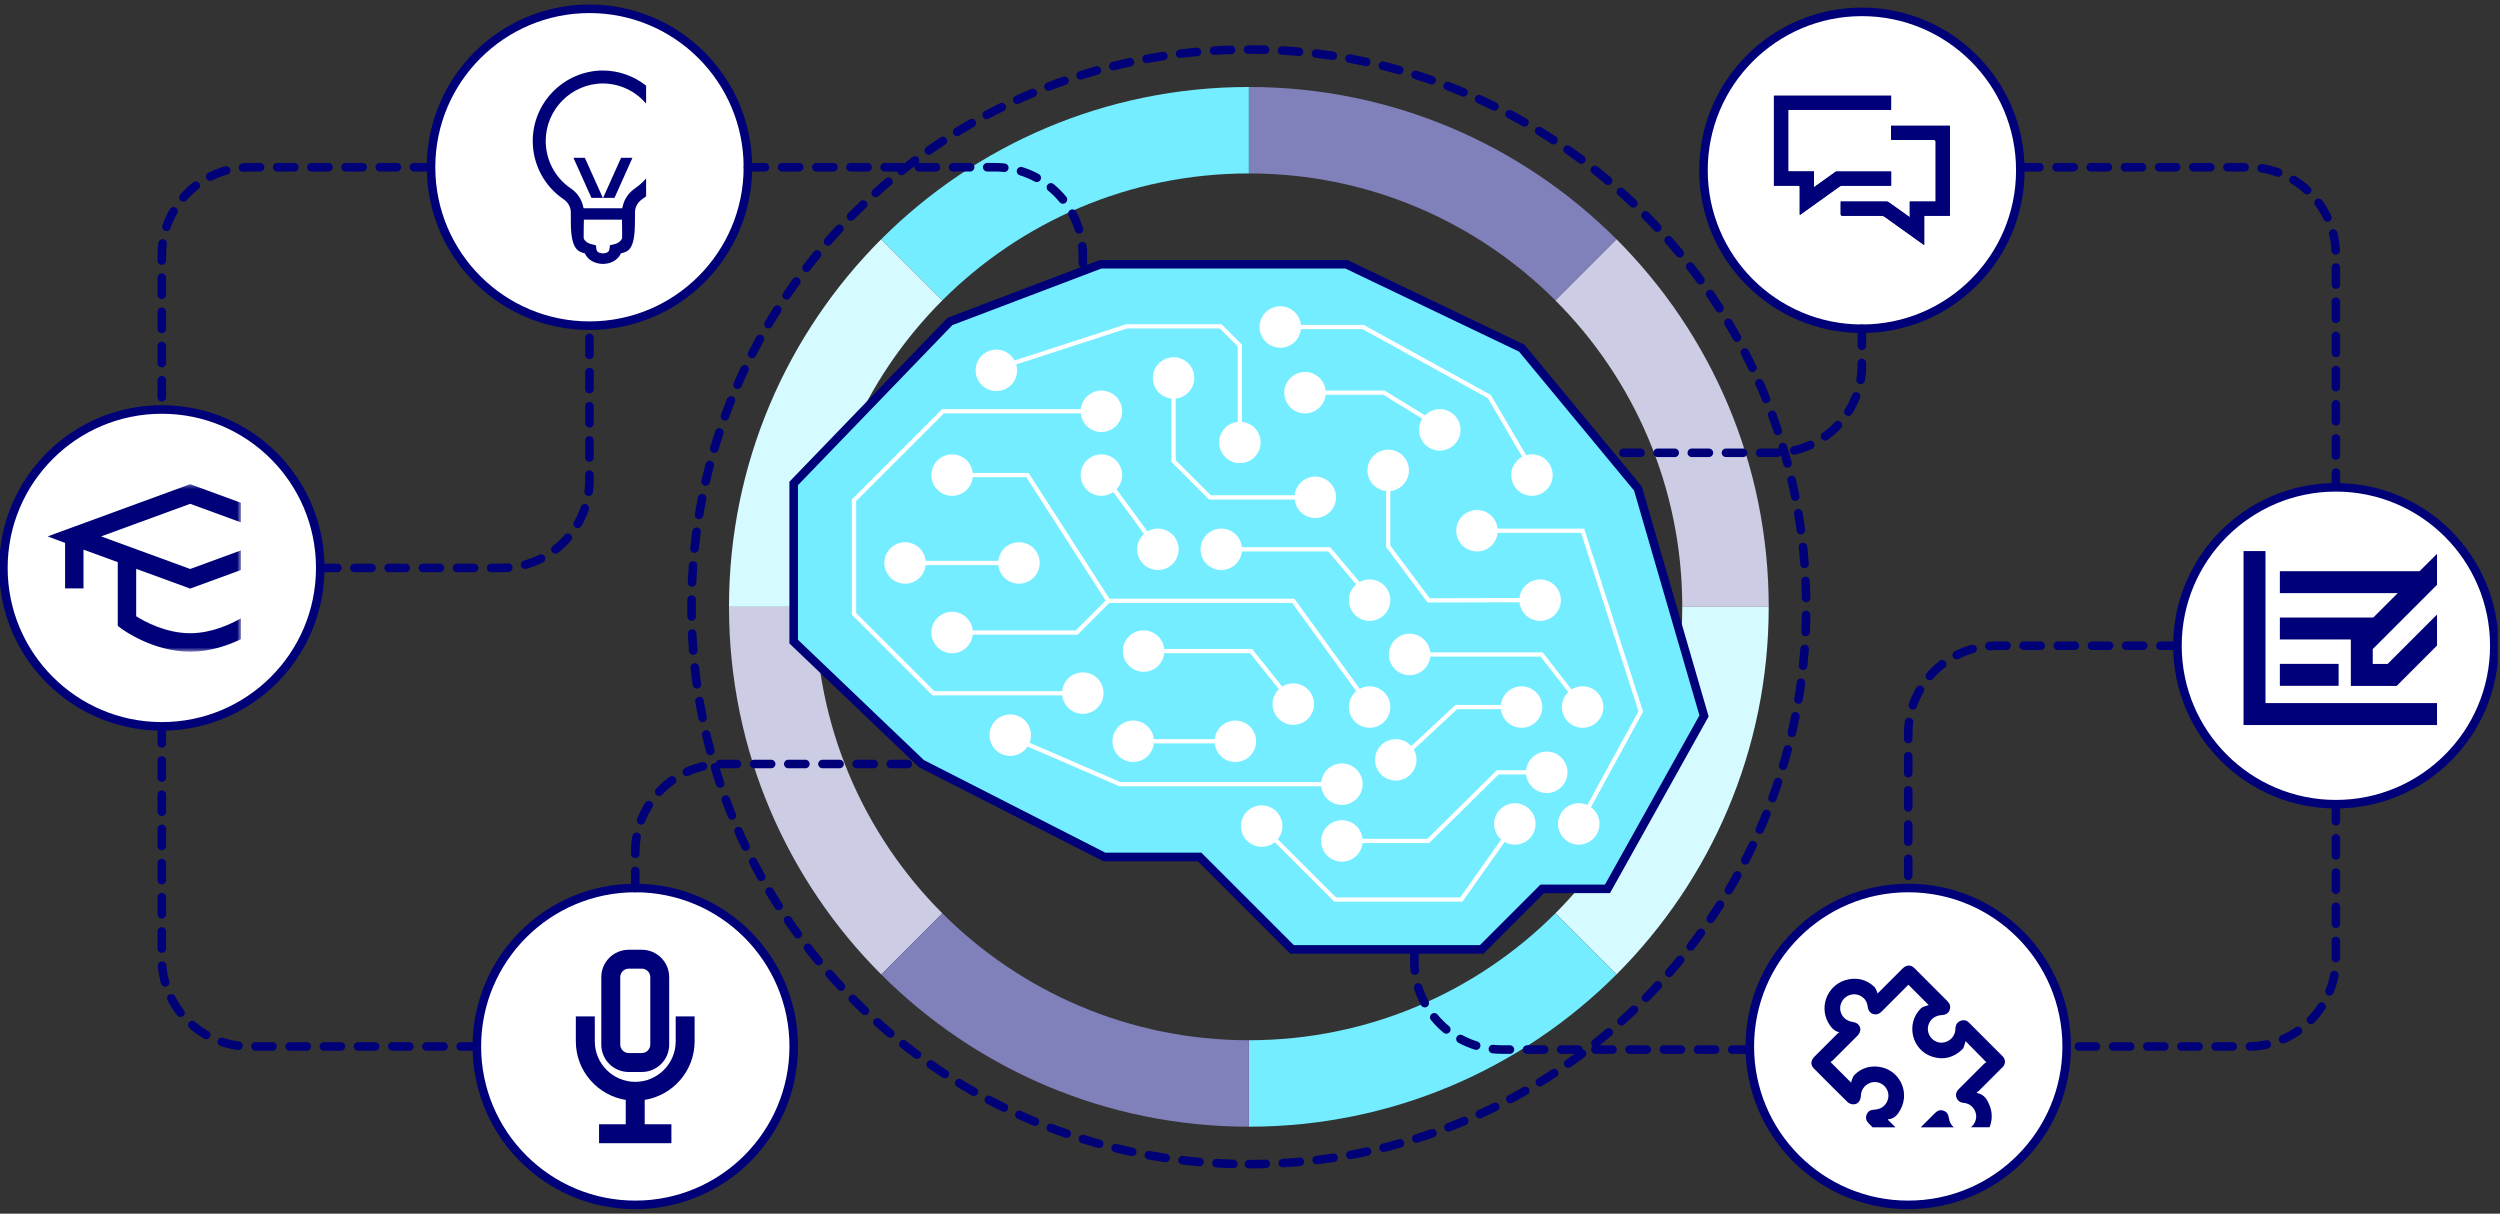 <svg width="585" height="284" viewBox="0 0 585 284" fill="none" xmlns="http://www.w3.org/2000/svg">
<rect x="0" y="0" width="585" height="284" fill="#333333" stroke="none"/>
<g clip-path="url(#clip0_2019_797)">
<path d="M441.229 39.132H526.017C537.388 39.132 546.597 48.342 546.597 59.712V114.042" stroke="#000078" stroke-width="2" stroke-linecap="round" stroke-linejoin="round" stroke-dasharray="4 4"/>
<path d="M546.597 188.181V224.298C546.597 235.669 537.388 244.878 526.018 244.878H483.603" stroke="#000078" stroke-width="2" stroke-linecap="round" stroke-linejoin="round" stroke-dasharray="4 4"/>
<path d="M509.523 151.106H467.108C455.738 151.106 446.528 160.316 446.528 171.686V207.804" stroke="#000078" stroke-width="2" stroke-linecap="round" stroke-linejoin="round" stroke-dasharray="4 4"/>
<path d="M100.861 39.132H58.446C47.076 39.132 37.867 48.342 37.867 59.712V95.829" stroke="#000078" stroke-width="2" stroke-linecap="round" stroke-linejoin="round" stroke-dasharray="4 4"/>
<path d="M74.941 132.893H117.356C128.726 132.893 137.936 123.684 137.936 112.314V76.196" stroke="#000078" stroke-width="2" stroke-linecap="round" stroke-linejoin="round" stroke-dasharray="4 4"/>
<path d="M37.867 169.957V224.288C37.867 235.658 47.076 244.868 58.446 244.868H143.235" stroke="#000078" stroke-width="2" stroke-linecap="round" stroke-linejoin="round" stroke-dasharray="4 4"/>
<path d="M292.232 272.414C364.258 272.414 422.646 214.025 422.646 142C422.646 69.975 364.258 11.586 292.232 11.586C220.207 11.586 161.818 69.975 161.818 142C161.818 214.025 220.207 272.414 292.232 272.414Z" stroke="#000078" stroke-width="2" stroke-linecap="round" stroke-linejoin="round" stroke-dasharray="3.98 3.98"/>
<path d="M220.512 70.28C202.165 88.637 190.815 113.981 190.815 142H170.585C170.585 108.414 184.199 77.997 206.209 55.977L220.512 70.28Z" fill="#D5FAFF"/>
<path d="M413.879 142C413.879 175.586 400.265 206.003 378.255 228.023L363.952 213.72C382.299 195.363 393.649 170.019 393.649 142H413.879Z" fill="#D5FAFF"/>
<path d="M220.512 213.72L206.209 228.023C184.189 206.013 170.585 175.596 170.585 142H190.815C190.815 170.009 202.165 195.363 220.512 213.72Z" fill="#CCCCE4"/>
<path d="M413.879 142H393.649C393.649 113.991 382.299 88.637 363.952 70.28L378.255 55.977C400.275 77.997 413.879 108.414 413.879 142Z" fill="#CCCCE4"/>
<path d="M378.255 55.977L363.952 70.28C345.595 51.933 320.251 40.583 292.232 40.583V20.353C325.818 20.353 356.235 33.967 378.255 55.977Z" fill="#8080BB"/>
<path d="M292.232 20.353V40.583C264.223 40.583 238.869 51.933 220.512 70.28L206.209 55.977C228.219 33.967 258.636 20.353 292.232 20.353Z" fill="#73EDFF"/>
<path d="M378.255 228.023C356.245 250.033 325.828 263.647 292.232 263.647V243.417C320.241 243.417 345.595 232.067 363.952 213.72L378.255 228.023Z" fill="#73EDFF"/>
<path d="M292.232 243.417V263.647C258.646 263.647 228.229 250.033 206.209 228.023L220.512 213.72C238.869 232.067 264.213 243.417 292.232 243.417Z" fill="#8080BB"/>
<path d="M185.722 113.127V150.139L215.603 178.683L258.409 200.529H280.707L302.337 222.158H346.717L360.875 207.999H376.146L398.742 167.529L383.277 114.31L356.08 81.465L315.055 61.842H257.524L222.292 75.219L185.722 113.127Z" fill="#73EDFF" stroke="#000078" stroke-width="2" stroke-miterlimit="10"/>
<path d="M233.148 91.014C235.551 91.014 237.5 89.065 237.5 86.661C237.5 84.257 235.551 82.308 233.148 82.308C230.744 82.308 228.795 84.257 228.795 86.661C228.795 89.065 230.744 91.014 233.148 91.014Z" fill="white" stroke="white" stroke-miterlimit="10"/>
<path d="M274.616 92.794C277.02 92.794 278.968 90.845 278.968 88.441C278.968 86.037 277.02 84.089 274.616 84.089C272.212 84.089 270.263 86.037 270.263 88.441C270.263 90.845 272.212 92.794 274.616 92.794Z" fill="white" stroke="white" stroke-miterlimit="10"/>
<path d="M257.73 100.594C260.134 100.594 262.083 98.645 262.083 96.241C262.083 93.837 260.134 91.888 257.73 91.888C255.326 91.888 253.377 93.837 253.377 96.241C253.377 98.645 255.326 100.594 257.73 100.594Z" fill="white" stroke="white" stroke-miterlimit="10"/>
<path d="M257.73 115.524C260.134 115.524 262.083 113.575 262.083 111.172C262.083 108.768 260.134 106.819 257.73 106.819C255.326 106.819 253.377 108.768 253.377 111.172C253.377 113.575 255.326 115.524 257.73 115.524Z" fill="white" stroke="white" stroke-miterlimit="10"/>
<path d="M270.953 132.893C273.356 132.893 275.305 130.945 275.305 128.541C275.305 126.137 273.356 124.188 270.953 124.188C268.549 124.188 266.6 126.137 266.6 128.541C266.6 130.945 268.549 132.893 270.953 132.893Z" fill="white" stroke="white" stroke-miterlimit="10"/>
<path d="M285.78 132.893C288.184 132.893 290.133 130.945 290.133 128.541C290.133 126.137 288.184 124.188 285.78 124.188C283.376 124.188 281.428 126.137 281.428 128.541C281.428 130.945 283.376 132.893 285.78 132.893Z" fill="white" stroke="white" stroke-miterlimit="10"/>
<path d="M320.488 144.789C322.892 144.789 324.84 142.84 324.84 140.436C324.84 138.032 322.892 136.083 320.488 136.083C318.084 136.083 316.135 138.032 316.135 140.436C316.135 142.84 318.084 144.789 320.488 144.789Z" fill="white" stroke="white" stroke-miterlimit="10"/>
<path d="M307.78 120.721C310.184 120.721 312.133 118.772 312.133 116.368C312.133 113.964 310.184 112.015 307.78 112.015C305.376 112.015 303.427 113.964 303.427 116.368C303.427 118.772 305.376 120.721 307.78 120.721Z" fill="white" stroke="white" stroke-miterlimit="10"/>
<path d="M290.133 107.879C292.537 107.879 294.485 105.93 294.485 103.526C294.485 101.122 292.537 99.174 290.133 99.174C287.729 99.174 285.78 101.122 285.78 103.526C285.78 105.93 287.729 107.879 290.133 107.879Z" fill="white" stroke="white" stroke-miterlimit="10"/>
<path d="M305.372 96.241C307.776 96.241 309.725 94.292 309.725 91.888C309.725 89.484 307.776 87.536 305.372 87.536C302.968 87.536 301.02 89.484 301.02 91.888C301.02 94.292 302.968 96.241 305.372 96.241Z" fill="white" stroke="white" stroke-miterlimit="10"/>
<path d="M299.589 80.868C301.993 80.868 303.942 78.919 303.942 76.515C303.942 74.112 301.993 72.163 299.589 72.163C297.185 72.163 295.237 74.112 295.237 76.515C295.237 78.919 297.185 80.868 299.589 80.868Z" fill="white" stroke="white" stroke-miterlimit="10"/>
<path d="M336.91 104.946C339.314 104.946 341.263 102.998 341.263 100.594C341.263 98.19 339.314 96.241 336.91 96.241C334.507 96.241 332.558 98.19 332.558 100.594C332.558 102.998 334.507 104.946 336.91 104.946Z" fill="white" stroke="white" stroke-miterlimit="10"/>
<path d="M358.478 115.524C360.882 115.524 362.831 113.575 362.831 111.172C362.831 108.768 360.882 106.819 358.478 106.819C356.074 106.819 354.125 108.768 354.125 111.172C354.125 113.575 356.074 115.524 358.478 115.524Z" fill="white" stroke="white" stroke-miterlimit="10"/>
<path d="M345.616 128.541C348.02 128.541 349.968 126.592 349.968 124.188C349.968 121.784 348.02 119.836 345.616 119.836C343.212 119.836 341.263 121.784 341.263 124.188C341.263 126.592 343.212 128.541 345.616 128.541Z" fill="white" stroke="white" stroke-miterlimit="10"/>
<path d="M324.841 114.423C327.244 114.423 329.193 112.474 329.193 110.071C329.193 107.667 327.244 105.718 324.841 105.718C322.437 105.718 320.488 107.667 320.488 110.071C320.488 112.474 322.437 114.423 324.841 114.423Z" fill="white" stroke="white" stroke-miterlimit="10"/>
<path d="M360.392 144.789C362.796 144.789 364.745 142.84 364.745 140.436C364.745 138.032 362.796 136.083 360.392 136.083C357.988 136.083 356.039 138.032 356.039 140.436C356.039 142.84 357.988 144.789 360.392 144.789Z" fill="white" stroke="white" stroke-miterlimit="10"/>
<path d="M329.852 157.497C332.256 157.497 334.204 155.548 334.204 153.144C334.204 150.74 332.256 148.791 329.852 148.791C327.448 148.791 325.499 150.74 325.499 153.144C325.499 155.548 327.448 157.497 329.852 157.497Z" fill="white" stroke="white" stroke-miterlimit="10"/>
<path d="M370.332 169.803C372.736 169.803 374.684 167.854 374.684 165.451C374.684 163.047 372.736 161.098 370.332 161.098C367.928 161.098 365.979 163.047 365.979 165.451C365.979 167.854 367.928 169.803 370.332 169.803Z" fill="white" stroke="white" stroke-miterlimit="10"/>
<path d="M356.039 169.803C358.443 169.803 360.392 167.854 360.392 165.451C360.392 163.047 358.443 161.098 356.039 161.098C353.636 161.098 351.687 163.047 351.687 165.451C351.687 167.854 353.636 169.803 356.039 169.803Z" fill="white" stroke="white" stroke-miterlimit="10"/>
<path d="M326.61 182.161C329.014 182.161 330.963 180.213 330.963 177.809C330.963 175.405 329.014 173.456 326.61 173.456C324.206 173.456 322.258 175.405 322.258 177.809C322.258 180.213 324.206 182.161 326.61 182.161Z" fill="white" stroke="white" stroke-miterlimit="10"/>
<path d="M314.005 187.852C316.409 187.852 318.358 185.903 318.358 183.499C318.358 181.095 316.409 179.146 314.005 179.146C311.601 179.146 309.653 181.095 309.653 183.499C309.653 185.903 311.601 187.852 314.005 187.852Z" fill="white" stroke="white" stroke-miterlimit="10"/>
<path d="M314.005 201.136C316.409 201.136 318.358 199.187 318.358 196.783C318.358 194.379 316.409 192.431 314.005 192.431C311.601 192.431 309.653 194.379 309.653 196.783C309.653 199.187 311.601 201.136 314.005 201.136Z" fill="white" stroke="white" stroke-miterlimit="10"/>
<path d="M295.237 197.658C297.641 197.658 299.589 195.709 299.589 193.305C299.589 190.901 297.641 188.953 295.237 188.953C292.833 188.953 290.884 190.901 290.884 193.305C290.884 195.709 292.833 197.658 295.237 197.658Z" fill="white" stroke="white" stroke-miterlimit="10"/>
<path d="M354.465 197.154C356.869 197.154 358.818 195.205 358.818 192.801C358.818 190.397 356.869 188.448 354.465 188.448C352.061 188.448 350.112 190.397 350.112 192.801C350.112 195.205 352.061 197.154 354.465 197.154Z" fill="white" stroke="white" stroke-miterlimit="10"/>
<path d="M369.426 197.154C371.83 197.154 373.779 195.205 373.779 192.801C373.779 190.397 371.83 188.448 369.426 188.448C367.023 188.448 365.074 190.397 365.074 192.801C365.074 195.205 367.023 197.154 369.426 197.154Z" fill="white" stroke="white" stroke-miterlimit="10"/>
<path d="M361.946 185.073C364.35 185.073 366.298 183.125 366.298 180.721C366.298 178.317 364.35 176.368 361.946 176.368C359.542 176.368 357.593 178.317 357.593 180.721C357.593 183.125 359.542 185.073 361.946 185.073Z" fill="white" stroke="white" stroke-miterlimit="10"/>
<path d="M320.488 169.803C322.892 169.803 324.84 167.854 324.84 165.451C324.84 163.047 322.892 161.098 320.488 161.098C318.084 161.098 316.135 163.047 316.135 165.451C316.135 167.854 318.084 169.803 320.488 169.803Z" fill="white" stroke="white" stroke-miterlimit="10"/>
<path d="M222.796 115.524C225.2 115.524 227.149 113.575 227.149 111.172C227.149 108.768 225.2 106.819 222.796 106.819C220.392 106.819 218.443 108.768 218.443 111.172C218.443 113.575 220.392 115.524 222.796 115.524Z" fill="white" stroke="white" stroke-miterlimit="10"/>
<path d="M222.796 152.362C225.2 152.362 227.149 150.413 227.149 148.009C227.149 145.605 225.2 143.657 222.796 143.657C220.392 143.657 218.443 145.605 218.443 148.009C218.443 150.413 220.392 152.362 222.796 152.362Z" fill="white" stroke="white" stroke-miterlimit="10"/>
<path d="M211.786 136.083C214.19 136.083 216.138 134.135 216.138 131.731C216.138 129.327 214.19 127.378 211.786 127.378C209.382 127.378 207.433 129.327 207.433 131.731C207.433 134.135 209.382 136.083 211.786 136.083Z" fill="white" stroke="white" stroke-miterlimit="10"/>
<path d="M238.437 136.083C240.84 136.083 242.789 134.135 242.789 131.731C242.789 129.327 240.84 127.378 238.437 127.378C236.033 127.378 234.084 129.327 234.084 131.731C234.084 134.135 236.033 136.083 238.437 136.083Z" fill="white" stroke="white" stroke-miterlimit="10"/>
<path d="M253.377 166.541C255.781 166.541 257.73 164.593 257.73 162.189C257.73 159.785 255.781 157.836 253.377 157.836C250.974 157.836 249.025 159.785 249.025 162.189C249.025 164.593 250.974 166.541 253.377 166.541Z" fill="white" stroke="white" stroke-miterlimit="10"/>
<path d="M265.17 177.809C267.574 177.809 269.522 175.86 269.522 173.456C269.522 171.052 267.574 169.103 265.17 169.103C262.766 169.103 260.817 171.052 260.817 173.456C260.817 175.86 262.766 177.809 265.17 177.809Z" fill="white" stroke="white" stroke-miterlimit="10"/>
<path d="M289.073 177.809C291.477 177.809 293.426 175.86 293.426 173.456C293.426 171.052 291.477 169.103 289.073 169.103C286.669 169.103 284.72 171.052 284.72 173.456C284.72 175.86 286.669 177.809 289.073 177.809Z" fill="white" stroke="white" stroke-miterlimit="10"/>
<path d="M267.598 156.704C270.002 156.704 271.951 154.755 271.951 152.352C271.951 149.948 270.002 147.999 267.598 147.999C265.194 147.999 263.245 149.948 263.245 152.352C263.245 154.755 265.194 156.704 267.598 156.704Z" fill="white" stroke="white" stroke-miterlimit="10"/>
<path d="M302.635 169.114C305.039 169.114 306.988 167.165 306.988 164.761C306.988 162.357 305.039 160.409 302.635 160.409C300.231 160.409 298.282 162.357 298.282 164.761C298.282 167.165 300.231 169.114 302.635 169.114Z" fill="white" stroke="white" stroke-miterlimit="10"/>
<path d="M236.399 176.378C238.803 176.378 240.752 174.43 240.752 172.026C240.752 169.622 238.803 167.673 236.399 167.673C233.995 167.673 232.047 169.622 232.047 172.026C232.047 174.43 233.995 176.378 236.399 176.378Z" fill="white" stroke="white" stroke-miterlimit="10"/>
<path d="M269.522 173.456H284.72" stroke="white" stroke-miterlimit="10"/>
<path d="M309.653 183.499H262.072L240.227 174.053" stroke="white" stroke-miterlimit="10"/>
<path d="M298.313 196.382L312.421 210.489H341.953L351.954 196.351" stroke="white" stroke-miterlimit="10"/>
<path d="M318.358 196.783H334.204L350.462 180.721H357.593" stroke="white" stroke-miterlimit="10"/>
<path d="M271.94 152.352H292.757L299.949 161.345" stroke="white" stroke-miterlimit="10"/>
<path d="M351.687 165.451H340.769L330.171 175.308" stroke="white" stroke-miterlimit="10"/>
<path d="M334.204 153.144H360.732L367.657 162.024" stroke="white" stroke-miterlimit="10"/>
<path d="M371.628 189.056L383.945 166.49L370.332 124.188H349.958" stroke="white" stroke-miterlimit="10"/>
<path d="M324.84 114.423V127.841L334.307 140.487L356.039 140.436" stroke="white" stroke-miterlimit="10"/>
<path d="M227.149 148.009H251.947L259.356 140.601H302.635L318.049 161.849" stroke="white" stroke-miterlimit="10"/>
<path d="M290.133 128.541H311.032L318.049 136.834" stroke="white" stroke-miterlimit="10"/>
<path d="M274.616 92.794V107.879L283.136 116.399H303.427" stroke="white" stroke-miterlimit="10"/>
<path d="M290.133 99.174V80.868L285.626 76.361H263.616L237.15 84.963" stroke="white" stroke-miterlimit="10"/>
<path d="M260.601 114.423L268.39 125.032" stroke="white" stroke-miterlimit="10"/>
<path d="M259.356 140.601L240.422 111.172H227.149" stroke="white" stroke-miterlimit="10"/>
<path d="M216.138 131.731H234.084" stroke="white" stroke-miterlimit="10"/>
<path d="M253.377 96.241H220.656L199.839 117.057V143.657L218.412 162.22H249.025" stroke="white" stroke-miterlimit="10"/>
<path d="M309.725 91.888H323.853L333.556 97.856" stroke="white" stroke-miterlimit="10"/>
<path d="M303.942 76.515H318.955L348.497 92.794L356.904 107.128" stroke="white" stroke-miterlimit="10"/>
<path d="M137.936 76.207C158.411 76.207 175.01 59.608 175.01 39.132C175.01 18.657 158.411 2.058 137.936 2.058C117.46 2.058 100.861 18.657 100.861 39.132C100.861 59.608 117.46 76.207 137.936 76.207Z" fill="white" stroke="#000078" stroke-width="2" stroke-linecap="round" stroke-linejoin="round"/>
<path d="M37.867 169.968C58.342 169.968 74.941 153.369 74.941 132.893C74.941 112.418 58.342 95.819 37.867 95.819C17.391 95.819 0.792 112.418 0.792 132.893C0.792 153.369 17.391 169.968 37.867 169.968Z" fill="white" stroke="#000078" stroke-width="2" stroke-linecap="round" stroke-linejoin="round"/>
<path d="M148.658 281.942C169.133 281.942 185.732 265.343 185.732 244.868C185.732 224.392 169.133 207.793 148.658 207.793C128.182 207.793 111.583 224.392 111.583 244.868C111.583 265.343 128.182 281.942 148.658 281.942Z" fill="white" stroke="#000078" stroke-width="2" stroke-linecap="round" stroke-linejoin="round"/>
<path d="M446.528 281.942C467.004 281.942 483.603 265.343 483.603 244.868C483.603 224.392 467.004 207.793 446.528 207.793C426.053 207.793 409.454 224.392 409.454 244.868C409.454 265.343 426.053 281.942 446.528 281.942Z" fill="white" stroke="#000078" stroke-width="2" stroke-linecap="round" stroke-linejoin="round"/>
<path d="M546.597 188.181C567.073 188.181 583.671 171.582 583.671 151.107C583.671 130.631 567.073 114.032 546.597 114.032C526.121 114.032 509.523 130.631 509.523 151.107C509.523 171.582 526.121 188.181 546.597 188.181Z" fill="white" stroke="#000078" stroke-width="2" stroke-linecap="round" stroke-linejoin="round"/>
<path d="M148.657 207.804V199.356C148.657 187.985 157.867 178.776 169.237 178.776H215.603" stroke="#000078" stroke-width="2" stroke-linecap="round" stroke-linejoin="round" stroke-dasharray="4 4"/>
<path d="M175.01 39.132H232.798C244.168 39.132 253.377 48.342 253.377 59.712V61.842" stroke="#000078" stroke-width="2" stroke-linecap="round" stroke-linejoin="round" stroke-dasharray="4 4"/>
<path d="M435.683 76.927C456.158 76.927 472.757 60.328 472.757 39.853C472.757 19.377 456.158 2.778 435.683 2.778C415.207 2.778 398.609 19.377 398.609 39.853C398.609 60.328 415.207 76.927 435.683 76.927Z" fill="white" stroke="#000078" stroke-width="2" stroke-linecap="round" stroke-linejoin="round"/>
<path d="M435.683 76.927V85.375C435.683 96.745 426.473 105.955 415.103 105.955H376.352" stroke="#000078" stroke-width="2" stroke-linecap="round" stroke-linejoin="round" stroke-dasharray="4 4"/>
<path d="M409.331 245.598H351.543C340.172 245.598 330.963 236.389 330.963 225.019V222.889" stroke="#000078" stroke-width="2" stroke-linecap="round" stroke-linejoin="round" stroke-dasharray="4 4"/>
<path d="M148.565 44.102C147.063 45.111 146.054 46.644 145.694 48.362L145.591 48.733H136.567L136.464 48.362C136.104 46.654 135.096 45.121 133.593 44.102C129.899 41.612 127.697 37.455 127.697 32.979C127.697 25.601 133.696 19.571 141.064 19.53C145.108 19.551 148.73 21.372 151.189 24.233V20.045C148.4 17.843 144.881 16.515 141.064 16.495C132.019 16.546 124.662 23.945 124.662 32.989C124.662 38.474 127.368 43.578 131.895 46.634C132.945 47.344 133.573 48.506 133.573 49.731V51.933C133.573 58.487 135.312 58.848 136.855 59.3C137.514 60.772 139.088 61.729 141.095 61.76C143.06 61.729 144.624 60.782 145.293 59.3C146.836 58.837 148.575 58.765 148.575 51.953C148.575 51.953 148.575 49.741 148.596 49.412C148.699 48.301 149.296 47.272 150.253 46.623C150.571 46.407 150.88 46.181 151.189 45.934V41.746C150.427 42.631 149.542 43.423 148.555 44.092M145.571 55.75C145.457 56.049 145.036 56.831 143.739 57.15L142.731 57.386L142.587 58.405C142.473 59.208 141.383 59.29 141.105 59.29C140.776 59.29 139.695 59.208 139.582 58.405L139.438 57.386L138.429 57.15C137.071 56.821 136.67 56.039 136.577 55.72C136.536 55.575 136.629 51.408 136.629 51.408H145.54C145.54 51.408 145.622 55.596 145.571 55.75Z" fill="#000078"/>
<path d="M134.18 36.92L138.399 46.304H141.064L136.855 36.92H134.18Z" fill="#000078"/>
<path d="M141.125 46.304H143.791L147.999 36.92H145.334L141.125 46.304Z" fill="#000078"/>
<path d="M442.515 29.428V29.768C442.515 30.643 442.525 31.507 442.515 32.382C442.515 32.69 442.618 32.762 442.906 32.762C446.117 32.752 449.327 32.762 452.537 32.762C452.819 32.762 452.959 32.906 452.959 33.194V47.168H446.899V50.811C446.899 50.811 446.827 50.8 446.816 50.79C445.201 49.638 443.596 48.485 441.98 47.343C441.846 47.25 441.651 47.168 441.486 47.168C438.039 47.158 434.582 47.168 431.134 47.168H430.733V50.09C430.733 50.365 430.867 50.502 431.134 50.502C434.191 50.502 437.236 50.502 440.292 50.502C440.57 50.502 440.786 50.574 441.013 50.728C444.028 52.9 447.043 55.05 450.068 57.211C450.109 57.242 450.171 57.263 450.274 57.314V50.492H456.283V29.439H442.536L442.515 29.428ZM418.437 25.714H442.525V22.411H415.103V43.464H415.494C417.243 43.464 418.992 43.464 420.752 43.464C421.05 43.464 421.143 43.536 421.143 43.844C421.133 45.882 421.143 47.909 421.143 49.946C421.143 50.049 421.153 50.163 421.164 50.306C421.277 50.234 421.339 50.193 421.39 50.152C424.405 48.002 427.41 45.851 430.414 43.69C430.62 43.546 430.826 43.474 431.073 43.474C434.767 43.474 438.451 43.474 442.145 43.474C442.278 43.474 442.402 43.464 442.536 43.453V40.171C442.433 40.171 442.35 40.15 442.278 40.15C438.111 40.15 433.954 40.15 429.787 40.15C429.694 40.15 429.591 40.161 429.519 40.212C428.459 40.963 427.41 41.735 426.36 42.486C425.743 42.929 425.125 43.371 424.477 43.834V40.13H418.447V25.734L418.437 25.714Z" fill="#000078"/>
<path d="M418.437 25.714V40.11H424.467V43.814C425.115 43.351 425.733 42.909 426.35 42.466C427.41 41.705 428.459 40.943 429.509 40.192C429.581 40.141 429.684 40.13 429.777 40.13C433.944 40.13 438.101 40.13 442.268 40.13C442.351 40.13 442.433 40.141 442.526 40.151V43.434C442.392 43.434 442.268 43.454 442.135 43.454C438.441 43.454 434.757 43.454 431.063 43.454C430.806 43.454 430.61 43.526 430.404 43.67C427.4 45.831 424.385 47.982 421.38 50.132C421.318 50.173 421.257 50.215 421.154 50.286C421.154 50.142 421.133 50.029 421.133 49.926C421.133 47.889 421.133 45.862 421.133 43.825C421.133 43.516 421.04 43.444 420.742 43.444C418.993 43.454 417.243 43.444 415.484 43.444H415.093V22.391H442.515V25.694H418.427L418.437 25.714Z" fill="#000078"/>
<path d="M442.515 29.429H456.263V50.482H450.253V57.304C450.15 57.253 450.099 57.242 450.048 57.201C447.033 55.04 444.007 52.88 440.992 50.719C440.766 50.554 440.55 50.482 440.272 50.492C437.226 50.492 434.17 50.492 431.114 50.492C430.847 50.492 430.713 50.355 430.713 50.081V47.158H431.114C434.561 47.158 438.019 47.158 441.466 47.158C441.63 47.158 441.826 47.23 441.96 47.333C443.575 48.475 445.191 49.628 446.796 50.78C446.817 50.791 446.837 50.791 446.878 50.801V47.158H452.939V33.185C452.939 32.897 452.798 32.753 452.517 32.753C449.307 32.753 446.096 32.753 442.886 32.753C442.587 32.753 442.484 32.691 442.495 32.372C442.515 31.497 442.495 30.633 442.495 29.758V29.419L442.515 29.429Z" fill="#000078"/>
<path d="M147.124 250.846H150.18C153.72 250.846 156.591 247.975 156.591 244.436V228.661C156.591 225.121 153.72 222.24 150.18 222.24H147.124C143.585 222.24 140.703 225.111 140.703 228.661V244.436C140.703 247.975 143.574 250.846 147.124 250.846ZM145.138 228.651C145.138 227.56 146.034 226.665 147.124 226.665H150.18C151.271 226.665 152.166 227.56 152.166 228.651V244.425C152.166 245.516 151.271 246.411 150.18 246.411H147.124C146.034 246.411 145.138 245.516 145.138 244.425V228.651Z" fill="#000078"/>
<path d="M158.114 237.84V243.684C158.114 248.901 153.864 253.151 148.647 253.151C143.43 253.151 139.181 248.901 139.181 243.684V237.84H134.746V243.684C134.746 250.589 139.819 256.32 146.425 257.38V263.081H140.179V267.505H157.106V263.081H150.86V257.38C157.466 256.31 162.539 250.589 162.539 243.684V237.84H158.104H158.114Z" fill="#000078"/>
<path d="M456.026 261.589C455.923 260.745 455.542 260.148 454.75 259.891C453.958 259.623 453.309 259.922 452.743 260.498C451.642 261.599 450.552 262.7 449.451 263.801H457.199C456.582 263.287 456.149 262.525 456.036 261.599" fill="#000078"/>
<path d="M468.497 249.858C469.351 249.004 469.392 247.944 468.559 247.111C465.955 244.487 463.342 241.884 460.728 239.28C460.183 238.735 459.524 238.591 458.794 238.869C458.073 239.136 457.682 239.682 457.59 240.443C457.559 240.68 457.559 240.927 457.528 241.174C457.322 242.954 455.552 244.25 453.783 243.942C451.961 243.623 450.768 241.822 451.2 240.042C451.56 238.57 452.764 237.613 454.379 237.531C455.213 237.49 455.902 237.181 456.211 236.358C456.52 235.545 456.283 234.856 455.676 234.248C453.134 231.717 450.603 229.176 448.072 226.644C447.886 226.459 447.691 226.284 447.475 226.161C446.724 225.749 445.901 225.934 445.17 226.665C443.369 228.466 441.568 230.277 439.757 232.077C439.644 232.191 439.521 232.304 439.346 232.468C439.243 232.191 439.181 231.954 439.078 231.748C438.945 231.47 438.831 231.141 438.615 230.935C436.917 229.351 434.911 228.733 432.616 229.155C427.945 230.009 425.496 235.205 427.832 239.342C428.346 240.268 429.2 241.349 430.373 241.534C430.373 241.534 430.383 241.534 430.394 241.534C430.229 241.657 430.106 241.74 429.992 241.853C428.171 243.664 426.36 245.475 424.549 247.296C423.685 248.171 423.633 249.2 424.456 250.033C427.06 252.657 429.663 255.271 432.297 257.853C432.565 258.121 432.987 258.327 433.367 258.389C434.582 258.584 435.415 257.73 435.456 256.31C435.497 254.869 436.578 253.593 438.018 253.274C439.449 252.955 440.879 253.645 441.558 254.972C442.217 256.259 441.877 257.853 440.786 258.831C440.066 259.469 439.212 259.623 438.307 259.695C437.535 259.747 437.01 260.179 436.763 260.91C436.485 261.712 436.753 262.36 437.329 262.926C437.617 263.214 437.905 263.503 438.193 263.791H443.534C442.927 263.194 442.33 262.587 441.733 261.99C441.795 261.959 441.887 261.897 441.98 261.887C443.4 261.733 444.131 260.735 444.727 259.613C447.012 255.353 444.326 250.157 439.531 249.611C437.411 249.364 435.497 249.992 433.954 251.505C433.686 251.762 433.553 252.163 433.398 252.523C433.275 252.791 433.223 253.1 433.162 253.336C431.577 251.752 430.013 250.187 428.346 248.521C428.459 248.438 428.675 248.315 428.84 248.15C430.774 246.226 432.719 244.291 434.643 242.357C435.528 241.472 435.559 240.278 434.654 239.568C434.324 239.311 433.841 239.177 433.409 239.105C432.102 238.9 431.052 238.015 430.702 236.728C430.373 235.514 430.846 234.135 431.865 233.353C432.904 232.561 434.324 232.437 435.415 233.065C436.362 233.611 436.897 234.423 437.031 235.514C437.185 236.749 437.905 237.418 439.027 237.356C439.583 237.325 439.984 237.016 440.354 236.646C442.32 234.681 444.285 232.715 446.24 230.75C446.353 230.637 446.477 230.524 446.569 230.431C448.154 232.016 449.718 233.58 451.323 235.195C450.973 235.308 450.603 235.391 450.243 235.535C449.965 235.648 449.677 235.771 449.471 235.977C445.849 239.589 447.372 245.825 452.27 247.306C454.884 248.099 457.219 247.43 459.185 245.557C459.442 245.32 459.524 244.899 459.668 244.549C459.771 244.302 459.823 244.044 459.946 243.623C461.582 245.29 463.126 246.864 464.813 248.582C464.618 248.695 464.433 248.767 464.309 248.891C462.333 250.867 460.358 252.842 458.382 254.818C457.631 255.579 457.497 256.372 457.991 257.205C458.32 257.751 458.814 258.008 459.452 258.059C460.985 258.183 462.128 259.253 462.395 260.765C462.58 261.866 462.086 263.06 461.191 263.78H465.554C466.192 262.216 466.274 260.416 465.564 258.666C465.04 257.37 464.371 256.156 462.817 255.816C462.766 255.806 462.724 255.754 462.508 255.61C462.704 255.497 462.868 255.435 462.992 255.322C464.824 253.501 466.645 251.68 468.466 249.848M430.414 241.534C430.414 241.534 430.311 241.41 430.455 241.503C430.445 241.513 430.425 241.523 430.414 241.534Z" fill="#000078"/>
<mask id="mask0_2019_797" style="mask-type:luminance" maskUnits="userSpaceOnUse" x="11" y="113" width="46" height="40">
<path d="M56.388 113.302H11.113V152.485H56.388V113.302Z" fill="white"/>
</mask>
<g mask="url(#mask0_2019_797)">
<path d="M56.388 144.665C54.084 146.003 49.566 148.174 44.504 148.174C38.813 148.174 33.812 145.437 31.868 144.212V133.11L44.504 137.73L56.388 133.377V128.788L44.504 133.14L23.656 125.516L44.504 117.891L56.388 122.243V117.654L44.504 113.302L11.113 125.526L15.229 127.028V137.689H19.54V128.613L27.556 131.546V146.456L28.421 147.104C28.719 147.32 35.747 152.496 44.504 152.496C49.237 152.496 53.456 150.983 56.388 149.563V144.675V144.665Z" fill="#000078"/>
</g>
<path d="M547.235 155.346H533.488V160.481H547.235V155.346Z" fill="#000078"/>
<path d="M530.123 164.524V128.952H524.989V169.659H570.264V164.524H530.123Z" fill="#000078"/>
<path d="M566.189 133.655H533.488V138.79H561.065L555.354 144.5H533.488V149.635H550.024L550.096 149.759V160.501H560.828L570.264 151.055V143.801L570.243 143.821L558.698 155.367H555.22V151.889L557.474 149.635L562.608 144.5L568.319 138.79L570.243 136.865L570.264 136.845V133.655V129.59L566.189 133.655Z" fill="#000078"/>
</g>
<defs>
<clipPath id="clip0_2019_797">
<rect width="584.464" height="284" fill="white"/>
</clipPath>
</defs>
</svg>
